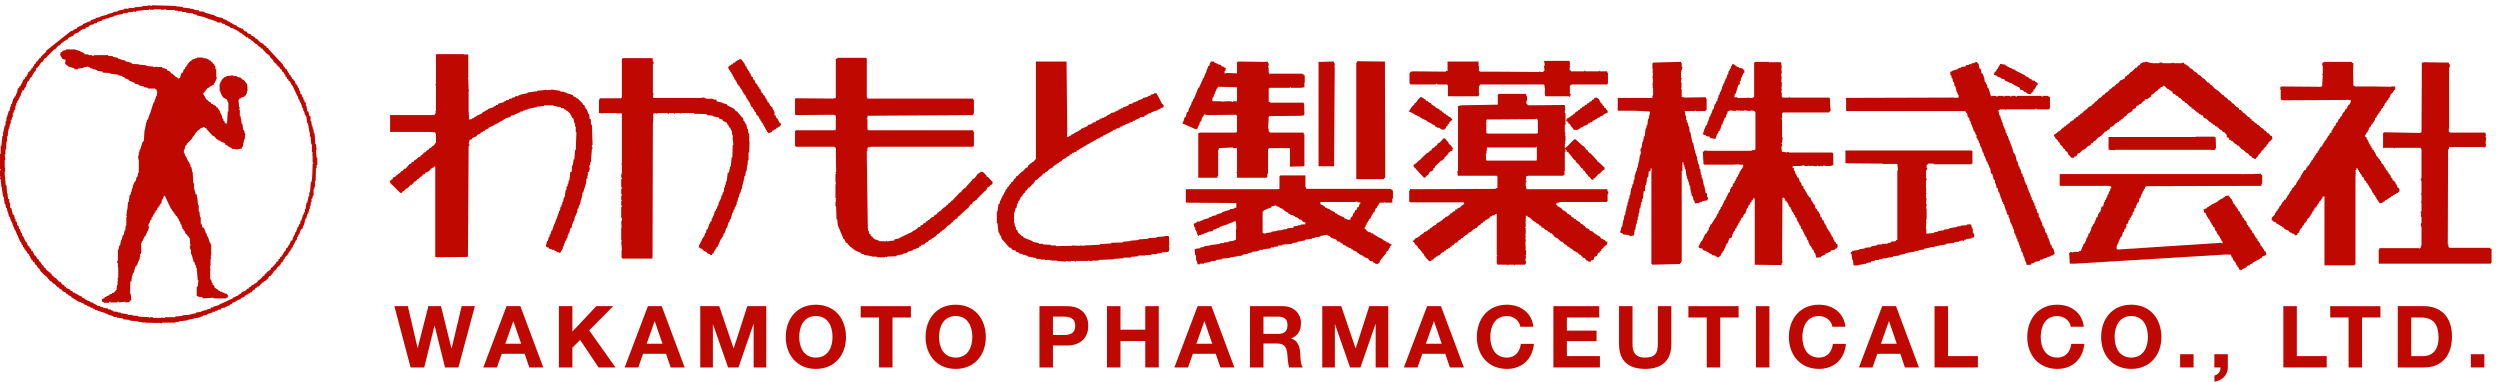 <svg enable-background="new 0 0 841.889 128.536" height="128.536" viewBox="0 0 841.889 128.536" width="841.889" xmlns="http://www.w3.org/2000/svg"><g fill="#bf0800"><path d="m428.149 69.502 1.588-.341v.227l1.135.342v.227l1.021.341v.228l.566.112v.342l1.361.681.113.34.566.114v.227l1.021.113v.228l.567.113v.228l1.021.34.454.567h.567l.566.681.907.341v.567l-1.589.112v.228h-1.021v.227l-1.36.114v.453l-2.155.228v.228l-1.589.227v.114l-1.929.227v.113l-1.814.228v.228l-1.929.228v.227l-1.021-.227v-7.262h.229l.227-.454.567-.112v-.113l1.929-.681zm28.473-1.588h.454v.229h1.021v.453h-.228l-.34 1.135h-.341l-.454 1.021h-.34l-.227.794h-.229l-.567 1.361-.565.453v.566l-1.021.113v-.113l-1.135-.452v-.229l-2.269-1.021-.113-.342h-.567l-.227-.452-1.702-.796v-.227l-.681-.113-.228-.341h-.563l-.229-.453-1.475-.795.112-.681h11.8v-.113h.113v.003zm-45.717-38.686 4.651.113 1.021.113v4.651h-1.36v.227h-.453v-.227h-1.476l-1.929.112v-.112h-2.95v-.229h-.227l.227-1.134h.229l.227-1.021.341-.228v-.566h.113l.453-1.136h.228l.113-.566zm-4.54 9.529 9.87-.113v.228h.34v5.56h-.227v.228h-12.365l-.454.228v14.975h6.467v-.567h.228v-8.849h.227v-.567l4.766-.227v.227h1.361v8.056h-.228v.228h.228v1.701h9.983v-.228h.227v-1.137h.228v-8.281h.227v-.341h6.921v.113h.228v6.127l4.65-.114.229-.112v-10.665h-.229v-.566h-11.458v-.228l-.341-.228v-.908h-.227l.227-3.289-.112-.113.228-.794 10.663-.113 1.021-.113.228-.566-.113-3.403h-.113v-.341h-11.345v-.228h-.454v-4.538h.229v-.227h6.92v-.228h.228v.228h3.743v-.113h.907v-1.589l.114-.113v-2.382h-.342v-.341h-.453v-.227h-10.892v.227h-.227v-.571h-.229v-1.813h-.227v-.341h.227v-1.021h-.227l-.113-.567-.908.113-9.188-.113v.228h-.229v3.744l-3.176-.114-1.021.114v-.795h.227l.229-1.021-.567-.113v-.228l-.907-.227-.228-.454-1.021-.228v-.112l-1.135-.454-.228-.341h-1.021v.341h-.227l-.229 1.021-.453.228-.227.906h-.114l-.34 1.248h-.113l-.681 1.815-.341.227v.567h-.228l-.112.454-.908 2.042h-.228l-1.475 3.744h-.229l-.227.906h-.228l-.341 1.361h-.227l-.113.681h-.228l-.34 1.361-.454.228-.341 1.476-.453.227-.341 1.361h-.228v.794h.228l3.63 1.588v.114h1.021l.567-1.361h.113l.228-1.021.454-.228.112-.794.907-1.476.682.113v.113h.114v.001zm61.944 24.846h-28.477v-.567h-.227v-3.971h-8.509v.227h-.228v4.313l-.681.112h-30.856v.228 3.631.567l.34.112 16.677.113v1.588h-.567l-.227.341-1.361.113v.227l-2.608.795v.228l-1.93.567v.227l-1.588.341v.228l-1.021.227v.229l-1.814.452v.113l-1.135.454v.113h-1.021v.228l-1.134.566.34 1.248h.228v.795h.228l.113.565h.34v.229h-.227l.454 1.134h.34v-.228h.794v-.227l1.021-.113v-.341l1.021-.112v-.228l1.813-.341.229-.454 1.021-.227v-.228l1.021-.228v-.228l.907-.227v-.114l1.929-.566v-.112l1.929-.683v-.227l.794.113.113 2.495-.113.113v3.518l-.566.113v.228l-1.93.227v.229l-1.588.112v.228h-1.248v.227l-1.588.229-1.814.227v.113l-1.93.228v.228l-1.36.227v.229l-1.702.227v.228h-.228l.228 1.929h.228l.113 1.929h.227l.229 1.136h.794v-.229h1.361v-.227l2.154-.341v-.228l1.93-.228v-.227l1.929-.228v-.228l2.608-.227v-.114l2.609-.453v-.115h1.361v-.228h.453v-.228l1.701-.227v-.228l1.361-.228v-.227l2.155-.229v-.227h.454v-.228h1.248v-.228l2.382-.228.228-.341h1.021v-.227l1.361-.113v-.341h1.36v-.222l1.361-.227v.113l2.042-.228v-.228l1.702-.228v-.228l2.608-.453v-.229l2.382-.34v-.227h.908v-.225l1.814-.227v-.228l2.383-.453v.227l.794.228.454.566 1.701.567.454.681.906.113.229.454.566.112.228.454 1.021.341.113.341h.566v.227l1.021.341v.228l.567.112v.229l1.361.566v.228l.566.227v.229l1.361.565v.229l.566.112v.228l1.135.341.795.907.906.113.228.453.566.113v.229l.907.112.682-.566v-.569h.228l.228-.567h.112l1.248-1.588.341-.228v-.566l.682-.454.34-.906h.228l.113-.567.567-.454v-.113h-.454v-.227l-.567-.114-.227-.34h-.567v-.228l-1.361-.682v-.226l-1.814-.794v-.228l-.567-.113v-.228l-.566-.113-.228-.454h-.681v-.227l-1.135-.341-.682-.794-.34-.113v-.566l.34-.228v-.567h.229l.227-.794h.228l.112-.566h.229l.113-.567.453-.227.567-1.361h.228l.112-.567.454-.227.34-1.135.454-.228.113-.566h.113l.794-1.248h1.36v-.229h.229v.229h2.608v-1.361h.228v-2.723h-.228v-.342h-.453v-.227h-.111v.008zm-2.836-42.884-8.396-.112-.227.565h-.114v39.141h9.303v-.228l.454-.228-.112-39.14z"/><path d="m530.591 46.925h-.454l-2.949 2.949-.113.454.453.228.114.566.566.113v.454h.228l1.701 2.154.454.229.112.453 1.021.908.794 1.134.454.228.227.566.454.228.566 1.021.454.228.112.567h.341l.907 1.134h.567v-.453h.34l1.361-1.476.341-.113 1.248-1.248.454-.112v-.682l-2.043-1.929-.34-.113v-.227l-2.27-2.496-.454-.113v-.227l-.454-.229-.112-.566h-.341l-.907-1.248-.341-.113zm-44.018-.34h-.454l-1.247 1.361-.795.454-.112.566-.567.113-.227.454-1.021.567-.113.565h-.34l-.794.795-.454.113-.227.34-.229.114-1.929 1.928-.34.114-.567.681-1.135.794v.567h.229l.112.567h.453v.227l2.609 2.836.454.113.681-.794.341-.113.566-1.021 1.135-.567.113-.68.454-.229.112-.45 1.93-1.813.341-.229h.34v-.227l.454-.228.113-.454 1.248-1.248.112-.452.567-.114v-.34l.681-.113.113-.681h.227l-1.021-1.361-.454-.229-.113-.453zm51.846-13.272-1.021-.567v.227h-.454l-.227.454-.567.228-.227.454-.567.112-.227.454-.567.113-.227.453-.567.114-.229.452-.566.113-.453.567-.454.112v.342l-.567.112-.227.454-.567.113-.454.681-.452.113-.229.454-.565.112-.229.454-.567.113v.228l-.566.112-.228.795.682.453.112.567h.454v.341h.228l.114.565h.227l.794 1.136h1.021l.566-.113v-.227l.567-.114v-.228l1.021-.34v-.228l1.476-.567.112-.34.567-.113.227-.341h.567l.228-.453.907-.341v-.227l.567-.113v-.229l1.021-.34v-.228l1.021-.34v-.229l1.588-.794-.227-.794h-.229l-.227-.567-.567-.227-.113-.567-.454-.227-.112-.567h-.341v-.341h-.228zm-59.221-.341-.681-.341-.794.682-.908 1.247-.453.228-.112.453-.796.681-1.021 1.59 1.702.794v.112l2.155 1.021v.227l.566.113.227.341h.567v.228l.794.227v.228l1.815.907v.113l1.021.454v.34l.567.114v.227l1.021.113v.227l.566.114v.227h1.021v-.227l.454-.228.113-.567.453-.228.114-.566.452-.228.114-.566.453-.228.341-.454h.228l-.794-.906-.794-.341v-.228l-.567-.113-.227-.454-.567-.112v-.228l-.567-.228-.228-.454-.566-.113-.228-.453-.567-.113v-.228l-.566-.112-.228-.454-.566-.113v-.227l-.567-.229-.227-.453-.907-.454-.229-.34-.565-.114-.229-.452-.566-.113v-.341zm38.347 17.131v3.517l-.114.454h-16.79v-.114h-.228v-1.928h-.112v-.228h.227l.228-2.155h16.563v-.228h.229zm-.114-5.105h-16.449l-.454-.227v-3.178h-.227v-.112h.227v-1.136h.228v-.112l15.089-.113h1.36v-.228h.228v.228l.454.228v4.537h-.228zm-14.861-20.874h-4.311v-.228h-.229v-1.021l.113-.566h-.228v-1.589h-10.438v3.177h-.566v.228l-11.23-.112-.794.227v.34h-.229v3.519h.229v.34h8.621v-.228h.454v.228h3.402v.228h.229v3.743h10.323l.341-1.021h-.229v-2.384h.229l.113-.566h21.555v.228h.227v.794l.114.113v1.248l-.114.113.229 1.475h8.055v.228h.227l.342-1.021h-.342v-2.836l.567-.113v-.228h12.025v-.228h.227v-3.747h-.227v-.453h-2.609v-.228h-.227v.228h-4.538v-.228h-.341v.228h-4.537v-.228l-.454-.228.113-1.021v-1.814h-.228v-.228h-8.396l-.113.567h.227v1.135h-.227l.227 1.588h-.227l-.228.454h-1.021v-.228h-.227v.228zm22.576 43.903h15.996v-.228h.227v-2.495h.228v-.795h-.228l-.112-.794h-27.114v-.227h-.228v-.795h-.112v-1.361h.227v-.453h-.227l.227-1.589h.454v-.113h12.025v-.227h.34v-1.248l.114-.113v-6.354h.227v-.681h-.227v-.228h.227v-.566h-.227v-1.36h.227l-.227-.794h.227v-1.93h-.227l.227-1.021h-.227v-2.609h.227v-3.971h-.227v-1.021h.227l-.227-.794h.227l-.341-.906-11.911.112h-.228l-.682-.566v-.907l.229-.114v-1.475h-.229l-.113-.794h-9.303v.227h-.227v3.403l-12.366.228-1.021.228v21.894h-.228l.114 1.589h11.798 1.361v.228h.228v3.971h-.567v.228l-28.361.112h-.113l-.34-.112-.113.566h-.228v3.743h.228v.229h18.151v.227h.227l-.454.681-.453.113-.566.682-.907.341v.34h-.682l-.113.567-.794.227-.228.454-.454.113-.566.681-.454.113v.228l-.68.113-.229.454-.454.112-.565.682-.454.112v.228l-.567.113v.228l-.566.113-.454.681-.907.34-.454.567-.455.111-.227.452-.567.113-.228.454-1.021.341-.454.566-.454.113v.228l-.565.227-.229.454-.566.113v.227l-.567.114-1.134 1.134.454.229.453.794.794.681.114.454.906.794.113.453h.341l.113.567.453.228.341.907h.34v.454h.114l1.134 1.134.682-.113v-.34l.566-.114.567-.681.454-.113v-.227l.566-.113v-.228l.566-.113.795-.907.565-.113.229-.453.567-.113.227-.454.566-.113v-.227l.567-.113v-.341h.453l.228-.454.453-.112.682-.795h.454l.794-.906.454-.114.227-.453.567-.113.453-.681.454-.114v-.227l.566-.113.567-.681.794-.341.795-.794.453-.113v-.228l.566-.112.794-.908.454-.113.228-.454.566-.227.228-.454.566-.113.229-.454.566-.112v-.228l.566-.112.454-.682.566-.112v-.229h.795l.227-.453.566-.118v13.842h.229v.227h-.229v2.724h.229v.341h3.403v.227h.227v-.227h1.929v.227h.228v-.227h3.518v-.228h.228l.112-1.021h-.227l.227-1.815h-.227v-.227h.227v-1.588h-.227l.113-.567-.113-2.271.113-.112v-.795h-.228v-.228h.228l-.113-1.475.113-.114v-1.931h-.228v-.229h.228v-1.588h-.228v-.113h.228v-1.589h.112l-.112-.567h.566v.229l.907.453 1.021 1.021.452.113v.227l.567.114v.34l.794.228.229.454.681.227.113.567h.566l.794.795.454.112.567.567.453.113v.227l.566.113 1.248 1.361.794.341 1.136 1.134h.453l.794.908.453.112.456.568.454.113.567.566.453.113.794.794.566.113v.228l.567.113.567.681.453.113.907 1.021h.567l.34.794.567.112.228.341h.794l.228-.453.681-.113.341-1.021.794-.341.454-1.021.566-.113v-.341l.454-.228.112-.566.683-.45.113-.455h.229l.794-.681.227-.908-.681-.113-.228-.453-.566-.113v-.228l-.567-.112-.794-.907-.794-.341v-.228h-.454v-.228l-.566-.228-.228-.454-1.021-.34-.453-.566-.908-.341-.453-.682-.681-.34v-.228l-.567-.112-.454-.683-.453-.112v-.228l-.566-.113-.229-.453-.566-.113-.228-.454-.566-.113-.453-.681-.454-.113v-.227l-.567-.114-.454-.681-.453-.113v-.227l-.566-.113-.794-.908-.454-.113v-.227l-.567-.113v-.228l-.453-.228-.113-.566h.453v-.226h.682v-.224h-.001z"/><path d="m675.009 21.741-1.476-.227-.112.566h-.229l-.113.567h-.227l-.113.565h-.228l-.34.795-.454.228-.113.566h-.227l.227.453 1.021.342v.227l1.134.341v.228l1.248.341.227.453 1.361.566v.113l.908.114v.227l.566.113v.227l2.155 1.021v.566l1.135.341.228.454h.566l.453.566 1.135.228.682-.794.341-.113v-.567l.453-.227.681-1.361.454-.228-.454-.682-.453-.113-.228-.453-1.021-.113v-.34l-.794-.229v-.227l-1.36-.682-.114-.227-3.176-1.589-.114-.34h-.566v-.113l-.566-.114-.229-.34h-.565v-.227l-.795-.229v-.227l-.566-.113v-.341h-.341v.008zm-23.824 33.58h12.819v-.228h.228v-4.196h-.228v-.229h-42.542v4.313l11.23.112h1.248l.113.113h4.878l.227 2.155h-.227v23.483h-.454v.341l-1.701.227v.229l-1.135.227v.227h-1.929v.229h-.341-1.135v.227l-2.155.454v.228l-2.155.228v.228l-1.814.227v.229l-2.383.34v.227l-.454.229v.566h.229l.227 1.929h.227l.229 1.929h1.588v-.113l2.723-.454v-.227l1.59-.228v-.341l1.36-.227v-.228h1.361v-.228l1.135-.113v-.227h1.361v-.113l2.155-.341v-.228l2.154-.228v-.228l1.93-.34v-.228l3.402-.567v-.227h1.136v-.229l1.813-.228v-.228l2.156-.454v-.112h1.361v-.228l1.021-.112v-.229l.567.23v-.229l2.383-.34v-.227l2.723-.342v-.227l1.588-.114v-.227l1.361-.228v.228h.229l.227-.453h.567v-.229l1.929-.227v-.229l.794-.112v-1.248h-.227v-.34h-.229v-1.361h-.227v-.454h-.228v-.794h-.228v-.227l-1.361.112v.228l-2.042.112v.229h-1.135v.227l-2.724.454v.228l-1.814.227v.229l-1.928.227v.227l-1.362.229v.227l-2.608.228v-1.588h-.113v-1.248l.113-.907-.113-1.021h.228v-3.742h-.228v-.342h.228l-.228-.34h.228v-.908h-.228l.228-1.813h-.228v-1.589h.228v-.228h-.228l.113-1.475-.113-.113v-2.608h.228v-.682h-.228v-2.725h.228l.228-.794h-.228v-1.021h.228l.227-.454h1.929zm-29.155-17.924h39.819l.228.566.341.113.227 1.361.454.227.228 1.135h.228l.227 1.021h.113l.908 2.496h.227l.34 1.135h.229v1.021h.227l.229.795h.227l.228 1.021h.228l.113 1.021h.227l.682 2.155h.227l.114 1.021h.227l.682 1.929h.227l.229 1.021h.227l.228 1.021h.228l.34 1.929.454.228.454 1.814.34.228.113 1.135h.228l.34 1.589h.342l.227 1.361h.228l.681 2.155h.113l.228 1.021.34.229v.565h.229l.681 2.156h.113l.34 1.361.454.227v.794h.227l.454 1.815h.113l.454 1.135h.112l.228 1.021h.228l.113 1.361.34.229v.565h.229l.227 1.021h.228l.113 1.021h.228l.681 2.156h.113l.341 1.361h.228l.453 1.588h.113l.454 1.588h.113l.34 1.135 1.475-.113v-.34l1.135-.341v-.227l1.702-.341.228-.454h.794v-.228l1.588-.454v-.226l1.021-.113v-.227l1.021-.229v-.227l.453-.228-.453-1.814-.454-.228-.227-1.021h-.229l-.794-2.383h-.227v-.794l-.342-.228v-.566l-.453-.228-.228-1.361h-.227l-.229-.794h-.227l-.228-1.361h-.228l-.453-1.361-.341-.227-.113-1.361h-.34l-.341-1.361-.341-.227v-.794h-.228l-.227-1.136h-.229l-.227-.794-.34-.228v-.794h-.229l-.453-1.588h-.228l-.228-1.021h-.112l-.454-1.588-.341-.227v-.567h-.228l-.453-1.815-.341-.227v-.792l-.454-.228-.227-1.36h-.228l-.239-1.021h-.228l-.341-1.588h-.228l-.566-2.382h-.228l-.112-.567h-.229l-.565-2.155h-.114l-.228-.794h-.227l.227-.341-.34-.228v-.566h-.228l-.454-1.589h-.228l-.227-1.021h-.228l-.113-1.021h-.113l-.681-1.588h-.113v-.908h-.227l-.229-1.021h-.113l-.34-1.361h-.228l-.34-1.815h.453v-.226h1.93v.227h.227v-.227h9.87v-.229h.34v.229h4.313v-.229h.227v-3.97l-.566-.114v-.227h-1.815v.227h-.453v-.227h-8.282v.227h-.454v-.227h-1.36v.227h-.453v-.227h-1.929v.227h-.342v-.227h-1.928v.227h-.454v-.227h-1.589v.113h-.227l-.794-2.609-.341-.227-.228-1.136h-.227l-.229-.794h-.227l-.228-1.36-.454-1.361-.454-.227-.227-1.361-.454-.229-.34-1.7h-.228l-.228-.454-.567-.113v.227l-1.36.342v.227h-.794v.228l-1.021.113-.227.453-1.361.113v.228l-1.021.228v.227l-2.155.682v.113l-.567.228.114 1.248h.34v.794h.228l.341 1.36h.227l.229 1.361h.227l.567 2.155h.112l.228.794h.228v.908l-1.36.112v-.113l-36.645.112v.228h.113v4.198z"/><path d="m723.449 20.947-1.021-.227v.227h-.908v.227l-.566.114-.453.681-.454.113-.453.682-.454.112-1.248 1.248-.341.113-.794.907-.453.112v.341l-.681.228-.114.681-.566.114v.113l-.908.34-.794 1.021-.454.113-.794.907-.453.113-.795.795-.452.112v.453h-.342l-.227.454-.567.113-.454.681-.453.113-.794.908-.456.116-1.021 1.135-.341.112-.794.907-.453.113v.454h-.341v.112l-.567.113-.794.908-.453.113v.34h-.341l-.794.908-.454.112-.227.454-.567.113v.454l-.681.112-.228.453-.567.114v.453l-.566.113v.228l-.567.113-.454.681-.565.113v.341h-.341l-.228.453-.566.113v.341h-.342l-1.248 1.252-.453.112-.228.342-1.135.794v.566h.34l.113.566.908.795.112.453.454.228.113.566.907.795.112.453.682.454.112.454.682.452.341.908h.113l.906 1.021h.795l.228-.453h.566l.567-1.021.566-.112 1.021-1.021.794-.34 1.021-1.021.906-.34.113-.566.567-.113.454-.681.452-.113 1.021-1.135.454-.113v-.228l.454-.113 1.247-1.361.795-.34v-.225l.794-.34.227-.682.907-.341 1.021-1.021.454-.113v-.229l.567-.112v-.34h.453l.228-.454.453-.113.795-.908.453-.113.682-.906.453-.113v-.113l1.021-.566.113-.567 1.021-.454.229-.681.906-.34v-.229l.567-.112.794-.907.454-.113.113-.567.906-.112 1.136-.795.227-.682.454-.112 1.021-1.021.454-.114.454-.681.454-.113.228-.453.566-.113.228-.34h.453l1.021 1.021.454.114v.112l1.248.794.112.567.794.228.229.453.566.113.566.682.454.112.794.908.454.113.227.453.454.113 1.248 1.247.454.114.113.566h.681v.453h.34l.794.794.454.114.228.453.566.113v.228l.682.113.341.794.907.341 1.021 1.021.453.112v.342h.454l.227.452.567.114.229.453.565.113 1.021 1.021.453.113.567.681.453.113.795.908-.001.567v.227l.681.113.113.681.567.113v.228l.566.113.794.907.454.112.453.567h.567v.341h.112l.796.907.452.113 1.021 1.021.454.113.794.906.453.113.228.454 1.135.567.566-.794.341-.113.113-.567.454-.341.794-1.135.453-.228.113-.453.907-.795.113-.452.454-.229.112-.567h.113l1.021-1.021.227-.113-.227-1.021h-.342l-.794-.907-.454-.113-.453-.681-.453-.114-.454-.681-.454-.113-1.021-1.021-.453-.113-.228-.454-.454-.113-.794-.794-.454-.113v-.453l-.566-.229-.228-.453-.454-.112-1.248-1.248-.34-.113-.794-.908-.566-.112-.113-.567h-.341v-.227l-.453-.113-1.021-1.135-.341-.113-.794-.908-.453-.113-.795-.906-.453-.113-.454-.681-.453-.114-1.476-1.476-.454-.112v-.228l-.453-.112-1.247-1.361-.342-.114-.566-.681-.453-.113-1.135-1.248-.341-.113-1.021-1.021-.454-.114-1.021-1.021-.454-.113-.794-.908-.454-.112-1.021-1.021-.454-.113v-.228l-.566-.113-.228-.454-.566-.112v.228h-2.836v-.228h-.229v.228l-.454-.228v.228h-3.176v-.228h-1.021v.228h-2.154v-.228h-.112v.228l-1.361-.228v-.113zm15.998 25.184h-29.383v4.312l2.042.113.113-.113h31.992.228l.113.113 1.475-.113v-.454h.228l-.113-3.743h-.34v-.227h-6.354v.112zm51.278-25.298h-8.168v.228h-.454l-.113 1.021h.228v2.949h-.228v.227h.228l-.228 3.744h-.227v.228l-13.16-.113-.681.113v1.135h.227v.227h-.113v2.95h.342v.228l21.44-.113h.453v-.113l1.361.228v.794h-.228l-.112.566-.454.229-.682 1.36-.34.113-.454 1.021h-.34l-.454 1.248-.454.228-.112.566-.454.228-.34 1.021-.454.228-.34 1.021-.454.227-.113.567h-.229l-.112.566-.34.228v.682l-.567.113-.229.794-.452.227-.113.567h-.229l-.112.567h-.228l-.228.566h-.228l-.112.567h-.228l-.113.565h-.228l-.113.567-.681.454-.565 1.248h-.227l-.113.566-.454.228-.112.567h-.229l-.453 1.021h-.228l-.113.567-.453.228-.114.566h-.227l-.113.566h-.227l-.114.567h-.453l-.112.567h-.229l-.34.906-.567.113v.341h-.228l-.113.567h-.227l-.113.567h-.229l-.34 1.021h-.227l-.114.567-.453.227-.113.567h-.228l-.34 1.021-.454.228-.227.566-.454.228-.454 1.021-.34.228-.454 1.021-.341.228-.341.906h-.227l-.113.567h-.566l-.113.567-.454.227-.113.567h-.228l-.113.566-.453.228-.341.908h-.227l-.229.681h-.227l-.228.567-.341.227v.454l-1.021 1.021-.114.908.566.228v.227l1.021.341v.34l.794.229v.227l.567.113v.227l.566.114v.228l.567.227.227.454 1.361.567.454.566.566.113.228.34h.567l.453.567.681-.113.114-.567.452-.227.567-1.361.454-.227.34-.908h.229l.34-.794.454-.228.681-1.36.34-.114.454-.794h.113l.681-1.361h.229l.112-.566h.228l.112-.682.567-.112v-.454h.228l.113-.566h.228l.566-1.135.453-.228.114-.566h.227l.228-.682.566-.112v22.122 1.134h10.21v-.34h.229v-29.499l.113-1.815h-.113v-.344l.34-.228v-.566l.454.228.113.566h.227l.114.566h.227l.113.567h.227l.454 1.021.454.227.34 1.021.454.227.113.567.454.227.113.567h.227l.454 1.021.341.228.566 1.36h.228l.113.567.454.227.112.567h.228l.113.454 1.135 1.701 1.021-.228v-.228l.566-.113.228-.453.567-.114v-.227l.565-.113v-.227l.908-.454v-.227l.567-.114v-.228l.565-.112v-.228l.567-.114v-.227l.567-.113.228-.341.34-.227-.112-.907-.682-.454v-.567h-.228l-.113-.566h-.227l-.113-.682h-.227l-.229-.34-.454-.228v-.566l-.453-.228-.341-1.021-.453-.228-.113-.566h-.228l-.113-.566-.453-.229-.341-.907h-.228l-.453-1.021-.454-.228-.341-.906h-.227l-.113-.567h-.228l-.681-1.021-.341-.228v-.564h-.228l-.112-.566h-.229l-.112-.567-.454-.227-.113-.567h-.228l-.112-.566h-.229l-.112-.682h-.228l-.454-1.021-.227-.567-.341-.227v-.567l-.453-.228-.114-.566h.229l.453-.908h.228l.113-.681.34-.228v-.566l.454-.228.341-.908h.227l.682-1.021.341-.567v-.566l.453-.228.341-.908h.227l.228-.565h.228l.113-.567h.227l.454-1.021.454-.228.113-.566h.227l.341-1.021.453-.228.114-.567.453-.227.113-.567h.228l.567-1.361.565-.454.567-.906.341-.228v-1.021h-1.361v.112l-5.56-.112h-6.693v-.113l-.452-.227-.114-4.651.114-2.836-.567-.229v-.227h-1.239v.003zm32.219.227-6.58-.113-.681.113v.341h-.228l.113.453-.113 22.688h-.341v.229l-12.139-.229h-.228v.229h-.227v4.991l.34.227v-.227h3.29v.227h.228v-.227h8.85v.453h.227v9.87h-.227v.794h.227v4.312h-.227v.341h.227v2.382h-.227v.341h.227v2.949h-.227v.794h.113l-.113 1.021h.227v2.154h-.227v.567h.113l-.113.567h.227v6.466h-.227v.567l-.567.453v-.227h-13.387v.453h-.228v4.766h37.777v-.228h.228v-4.766h-.451v-.34h-13.841v-.228h-.229v-.907h-.227l.112-31.198v-.794h.229l.113-.794h11.685v.113l.567-.113.227-1.135h-.227l.227-2.155h-.227l.112-.681-.112-.907h-12.025v-.229h-.34v-1.135h.113v-20.642h.227v-1.021h-.227l-.113-.566h-1.701v.001z"/><path d="m249.583 19.925h-.682v.228l-.566.113v.227l-.567.114-.227.453-.567.112-.227.454-.567.113v.228l-.567.113v.228l-.453.227.453 1.135h.228l.114.567h.227l.113.566h.227l.341 1.021h.228l.341 1.021h.228l.112.567h.229l.34 1.021h.227l.225.567h.227l.567 1.135h.227l.341 1.021h.228l.113.567.454.227.566 1.362h.228l.112.565h.229l.113.567h.227l.567 1.475.453.229.113.566h.228l.454 1.021h.227l.341 1.021h.228l.227.453h.229l.34 1.021h.228l.113.566h.227l.113.567h.229l.681 1.361h.113l.112.565h.228l.113.567h.228l.113.567h.227l.229.453 1.134-.453.228-.454.567-.113v-.228l.565-.112.229-.454.566-.113v-.227l.566-.114v-.227l.341-.228v-.566l-.454-.228-.681-1.361-.567-.453v-.567l-.452-.227-.113-.567h.227l-.341-1.021h-.227l-.341-1.134h-.341v-.341h-.227l-.567-1.135-.454-.228v-.566h-.227l-.113-.567h-.228l-.453-1.021-.454-.229-.113-.566-.454-.228-.34-1.134h-.228l-.228-.682h-.227l-.454-1.021-.454-.228-.34-1.021-.567-.453v-.567l-.454-.228-.566-1.361h-.228l-.112-.566h-.228l-.114-.566h-.227l-.34-1.021h-.229l-.34-.907zm-13.273 13.047h-16.223v-.228h-.228l.228-1.361h-.228v-9.87h.228v-.794h-.228l-.113-1.135h-10.096v.228h-.227v13.047h-.228v.227h-7.261v.454h-.228v4.538l1.36.113v-.113h4.538v.113h1.815v16.902h-.228v.228h.228v2.724h-.113l.113.566h-.228v1.248h.228v.454h-.228v2.723h.228v.454h-.228v1.929h.228v.453h-.228v1.475h.228v.229h-.228v1.588h.228v.454h-.228v3.743h.228v1.135h-.228l.113 2.155-.11.113v4.196h.228v.34h-.228l.228 2.95h-.113v2.609h.228v.227h10.097l.113-.681.113-44.585.113-1.929.113-.682h-.228l.228-1.021h.454v-.113l.794.227v-.227h3.517v.227h.454v-.227h1.701v.227h.341v-.227h1.814v.227h.228v-.227h4.312v.227l4.312.113v.341l2.155.228v.227l1.929.341v.341l1.134.341.229.454 1.36.681.113.566h.228l.454 1.021h.227l.454 1.021h.113l.228 1.701h.227l-.227 1.021h.113l.227 2.155h-.227l-.113 4.084h-.228l-.341 3.177h-.228l-.34 1.929-.454.228-.34 2.836h-.229l-.112 1.135h-.228v.794h-.228l-.228 1.702h-.227l-.229 1.021h-.227l-.228 1.361h-.228l-.228.794h-.227l-.228 1.361h-.228l-.227 1.021h-.229l-.227.794h-.228l-.454 1.589h-.112l-.228.795h-.228l-.113 1.021-.454.228v.566h-.227l-.567 1.815-.453.227-.114 1.021h-.227l-.454 1.36-.34.228-1.135 2.383h-.113l-.227 1.021.565.113v.228l.567.112.566.682.908.341.228.453 1.021.341.114.34.565-.113v-.342l.454-.228.341-.907h.228l.113-.567h.227l.114-.566.34-.113 1.248-2.836h.227l.114-.567h.228l.34-1.135h.228l.567-1.813h.227l.567-1.93h.227l.228-1.021h.228l.567-2.155h.227l.228-1.021.341-.113v-.794h.227l.228-.794h.228v-1.021h.228l.227-1.36h.229l.227-1.361h.228l.453-1.588h.113l.454-2.383h.113l.341-1.93h.227l.228-1.588h.228l.228-2.155h.113l.112-1.589h.229v-2.607h.227l.113-3.631-.113-.113v-2.609h-.227l-.229-1.588h-.227l-.34-1.702h-.229l-.453-1.021h-.228l-.113-.908-.454-.34-1.588-1.93-.454-.112-.566-.795-2.27-1.135-.113-.341-1.588-.453v-.113l-1.929-.453v-.567h-1.021v-.227l-1.361-.114-.113.114-1.475-.229v-.227h-1.021v.108z"/><path d="m25.412 16.635h-3.178v.228l-1.134.226-.227.454h-.453v.567h-.228l.113.453.681 1.248 1.136.341-.229 1.36h.229v.228l.794.454.112.227 2.042.567v.341h1.136v-.228l1.929-.228v-.227l1.021-.114.114-.113 1.021.229v.227l2.496.794v.228l1.813.228v.34l2.383.113v.229l2.836.34v.228l1.361.228v.227l.795.229v.227l1.361.567.227.34 1.701.681v.229l1.589.453v.228l1.588.34v.229l1.361.227v.228h2.383v.228l.567.113v.681h.227l-.227 1.588h-.229l-.227 1.021h-.113l-.228 1.021h-.225l-1.248 3.972h-.112l-.454 1.589h-.113l-.113.34h-.227v.794h-.229l-.452 2.609h-.113l-.229 3.744h-.227v.34h-.228l-.795 2.608h-.227v.794h-.223v1.136h-.229l.113 1.36.113.228v4.198h-.228l-.227 1.36h-.222l-.454 1.588h-.227l-.567 1.361h-.112v.794h-.114l-.682 2.383h-.227l-.34 2.383h-.227l-.227 2.608h-.113l-.228 2.156h.228v.227h-.228v2.949h-.228l-.112 1.589h-.228l-.341 1.588h-.227l-.454 1.588h-.112l-.454 1.93h-.226l-.229 1.36h-.227v3.744h-.224v.794h.228v1.476h.112v3.518h-.227l.113 1.134h-.113v1.361h-.227l-.114 1.589h-.113l-.794.907-.567.113-.112.341h-.567l-.227.34-1.702.794v.229l-.794.34v.908l.566.112v.228h1.815v-.34h.453v.227h2.383v-.227h.454v.227l2.155-.227v.227l1.36-.113.228-.454.454-.227-.228-2.155h-.226l.112-4.085h.342l.227-1.928h.113l.228-1.021h.228l.566-2.154h.34l.114-.567h.228l.227-1.021h.113l.454-1.134h.112l-.227-.454h.227v-1.021h.229l.227-1.021h-.112v-2.723h.227v-.567h.229l.681-1.588h.227l.794-1.814h.113l.454-1.588h-.341l.228-1.021h.113l.454-1.135h.227l.228-1.021h.228l.34-.906h.228l.114-.567h.227l.113-.567.566-.453v-.567h.341l.113-.567h.228l.227-.681.454-.228.113-1.021h.112l.682-1.589h.228l2.155 4.538h.227l.113.566h.229l.227.567h.228l.113.567h.228l.227.565.454.229.113.566h.227l.341 1.021h.228l.228 1.021.34.228v.566h.113l.229.794h.227l.113.567h.228l.453 1.021.567.453.112.454h.342l.112.567h.228l.228 2.723h-.246l.228 1.135h.228v1.589h.227v.452h.113l.566 2.156h.229l.34 1.134h.227v.796h.229l.34 4.196h.228l-.228 2.155h-.34v3.177h.34v.228l1.589.112v.454l3.743-.227v.227h4.198v-.227h.565v-.454h.229v-.113l-.567-.794h-.681v-.228l-.794-.228v-.227h-.794v-.229l-.567-.112v-.228l-1.248-.794-.113-.567-.566-.453v-.567h-.231l-.227-1.021-.34-.229v-2.949h.112l-.228-1.36h.228v-2.39h.228l-.228-.453h.228l-.228-.795h.228v-3.742h-.228v-.567h-.228l-.681-2.155h-.226l-.227-1.021h-.229l-.112-.567-.567-1.361h-.453l-.341-1.36h-.228v-2.155h-.227l-.228-1.929h-.228v-2.155h-.228l-.228-2.383h-.113l-.112-1.247h-.339l-.453-1.815h-.114v-1.929h-.227l-.228-3.857h-.228v-.569l-.228-1.021h-.227l-.113-1.021h-.222l-.228-.794h-.227l-.795-1.815h-.228l-.227-1.021h-.229v-1.136h.229l.227-1.36.454-.228.113-.454 1.701-1.7.341-.795h.227l.229-.567h.227l.113-.453.794-.908.681-.453.341-.454h.567l.228-.34.566.113v.227l.567.113v.229l2.042 2.269.453.113 1.021 1.135.454.113v.227l.681.114.228.34 1.36.454.228.681.681.113v.227l1.361.682v.228l1.589.113v.113l1.815-.344v-.452l.34-.229.454-2.382h.227v-1.361h.228l-.566-1.814h-.228l-.228-1.93h-.227l-.454-2.722h-.228v-2.155h-.228l.228-.794h-.228l-.228-2.496h.228v-.455l.681-.112v-.228l1.135-.341v-.227l.454-.228.113-.566h.227v-.908h.228l-.113-2.155-1.134-1.475-.567-.228-.454-.566-1.36-.342v-.227h-1.135v-.227l-2.383.227v.227l-.794.229-.454.566-.341.228-.112.567-.341.227v.567h-.228v2.382h.228v.566h.113l.454 1.136h.113l.227.454 1.361.794.341 1.021h.113v2.95h-.226l-.227 4.084-.681-.113-.228-.681-.341-.229v-.565h-.228l-.453-1.589h-.112l-.682-1.588h-.227l-.113-.567h-.338l-.454-.681-.906-.342v-.227l-.567-.113-.228-.454-.566-.227-.454-.567-.34-.112-1.135-2.042 1.588-1.93.566-.112v-.229l1.476-.794.113-.567h.228l.113-.565h.112l.454-1.361h-.227v-2.608h-.229l-.112-1.136h-.228l-.113-.566-.454-.228-.227-.566h-.34l-.228-.454-.566-.113v-.227l-1.021-.342v-.112h-1.021v-.228h-1.93v.228h-.566v.112l-1.248.454v.228l-.34.112-1.021 1.021-.112.454h-.227l-.113.565h-.341l-.112.682-.454.228-.228 1.021h-.454l-.566 1.814-.567.228v-.228l-.907-.454-1.021-1.021-.454-.113-.454-.681-.907-.341v-.34l-1.702-.567v-.229h-1.813v-.112l-1.021.228v-.228l-2.382-.228-.114-.227-2.494-.229v-.112l-2.384-.113v-.341l-2.154-.566v-.225l-1.589-.34v-.113l-.907-.229v-.227l-1.701-.341v-.228l-1.589-.112v-.229h-4.878v.229h-.567v-.229h-1.135v-.227l-1.476-.113v-.341l-1.366-.573v-.114l-1.588-.453zm24.732-13.501h.453v.229h.229v-.229l.34.229v-.113l.566.113v-.229h2.609v.229l1.588-.229v.229h2.95v.227h1.021v.228h1.361v.228h1.361v.228l2.383.227v.229l1.248.227v.228l2.949.681v.114l3.743 1.248v.227l1.021.227v-.231l.795.227v.229l1.021.227v.226l1.814.794v.228l1.021.113v.228l1.36.566v.228l.567.113v.228l1.021.454v.227l.567.228v.228h.34l.454.567h.567l.227.453.567.112.227.454.454.113 1.021 1.021.453.113.795.907.453.112.228.454.566.113v.341h.113l1.361 1.476.454.112v.228l.454.228.112.454 1.021 1.021.113.453 1.021.907.113.454h.454l.112.567h.342l.227.565.454.229.113.566.681.453.113.567.34.113v.566l.454.229.112.565.454.229.113.566h.341l.682 1.361.227.113 1.702 3.63h.113l.227 1.021h.228l.341 1.135h.227l.567 1.929h.227v.794h.229l.453 1.589h.228l.227.794.228 1.815h.228l.567 3.177h.113v1.361h.227l.228 2.607h.228v2.609h.227l-.112 1.135h.112v2.383h.228v.34h-.228l-.112 4.084h-.228v.229h.228l-.228 1.814h-.228l-.34 3.518h-.229v1.361h-.227l-.454 2.154h-.228l-.34 2.155h-.228v1.021l-.34.227v.567h-.229l-.681 2.154h-.228l-.112 1.021h-.228l-.454 1.134h-.227l-.229 1.021h-.112l-.113.566h-.227l-.229 1.021h-.227l-.228.794h-.114l-.227 1.021-.567.113v.567h-.227l-.113.681h-.228l-.453 1.021-.454.229-.341 1.021-.453.228-.113.566h-.228l-.113.566h-.227l-.229.567h-.34l-.113.566-.454.228-.112.567-.682.453-.112.454h-.102l-1.135 1.247-.454.229-.113.566-1.248.794-.227.567h-.454l-.113.681-.454.113-1.021 1.134-.342.114-1.021 1.134-.454.114-.454.453-.566.112-.228.454-.566.233-.228.454-.567.112-.227.454-1.361.567-.454.566-.906.453-.229.342h-.566v.227l-1.021.341v.228l-4.651 2.154v.113l-1.929.567v.228h-.794v.34l-1.361.342v.227h-.794v.113l-1.021.227v.229l-1.815.227v.227l-2.154.454v.113l-2.383.113v.228l-2.495.228v.227h-3.404v.229l-1.248-.113-.113.113h-2.723v-.229h-1.021v.229h-.227v-.229l-3.744-.227v-.228l-1.929-.112v-.229h-1.588v-.227l-2.384-.342v-.227h-.906v-.227l-1.588-.113v-.229l-.794-.227v-.228h-.795l-.227-.341-1.588-.227v-.229l-1.021-.112v-.228l-1.021-.112v-.229l-1.135-.453v-.228l-1.136-.341v-.228l-1.021-.227v-.228l-.795-.227v-.229l-1.021-.454v-.227l-1.36-.567-.228-.34-.566-.113-.229-.341h-.565l-.229-.454-.567-.112-.227-.453-1.361-.567v-.341h-.341l-.453-.681-.454-.113-.681-.907-.454-.114-1.021-1.134-.454-.112v-.114l-.907-.794-.113-.453h-.341v-.454h-.34l-.795-.681-.34-.228-.228-.567-.566-.228-.113-.566-.454-.228-.567-1.021-.453-.228-.113-.567-.453-.227-.567-1.021-.454-.228-.566-1.361h-.34l-.229-.794-.453-.227-.113-.557-.454-.227-.567-1.362h-.227l-.795-1.813-.341-.229-.112-.907h-.227l-.453-1.248-.341-.226v-.794h-.227v-.229l-.341-.112-.113-1.136-.453-.227v-.794h-.228l-.228-1.248-.453-.226-.453-2.042-.454-.229v-1.588h-.227l-.113-1.361h-.34l-.228-1.929h-.113l-.228-2.723h-.225l-.341-3.744v-.453l-.113-.341h.228v-1.361h-.115v-2.609h.227l-.227-1.813h.227v-1.702h.229l.112-2.609h.228v-1.814h.226l.113-1.93h.227l-.113-.566h.227l.341-1.815h.225v-1.135h.228l.228-1.021h.227v-1.361h.227l.227-1.021.34-.112.114-1.361h.227v-.794l.341-.229v-.565h.228l.794-1.702h.11l.227-1.021h.114l.227-.794h.454l.453-1.021.341-.229.228-1.021h.113l.112-.681.454-.228.567-1.135.454-.228.112-.566h.228l.113-.567h.228l.113-.567.454-.227.34-1.021.566-.454 1.136-1.588.34-.113.794-1.248.566-.113v-.341h.228l.228-.453.228-.114 1.929-1.928.341-.114 1.021-1.134.454-.112.794-.908.454-.113.227-.454.567-.113v-.228l.566-.113.453-.681.908-.341v-.113l.567-.113.452-.681 1.476-.567v-.227l.566-.114v-.34l.567-.113v-.227l1.021-.113.227-.453.907-.228.454-.567 1.36-.34v-.227l1.021-.114v-.34l1.588-.454.227-.34 1.021-.229v-.113l1.361-.227v-.228l1.588-.34v-.226h.794v-.229l2.156-.34v-.227l1.588-.113v-.228l1.814-.112v-.229l1.021.229v-.341l2.383-.228v-.11h1.929zm1.02-1.133-1.361-.228v.228h-1.814v.228l-2.724.227v.229h-1.928v.227h-.341-1.136v.228l-2.154.453v.228l-1.588.228v.228l-1.93.454v.227l-1.021.227-1.361.342v.223l-1.361.229-.34.34-1.475.454-.229.454-.906.112v.113l-1.589.681v.227l-1.814.794-.34.566h-.567v.229l-.565.113v.227l-.795.227-8.281 6.58v.342l-1.702 1.588-.113.454h-.34l-.794 1.135-.455.225-.113.567-.454.227-.227.682h-.228l-.113.566-.453.228-.114.454-.907.794-.566 1.36-.455.229-.113.566-.453.228-.795 1.701h-.116l-.113.566h-.34l-.114.567-.453.227-.228 1.136-.682 1.588h-.225l-.113.567h-.227l-.567 1.929h-.228v.794h-.226l-.341 1.589h-.227l-.682 2.269h-.111v1.021h-.227l-.114 1.588h-.227l-.454 2.155h-.113v1.36h-.227l-.341 3.29h-.226v2.724h-.227v5.104h.227v.453h-.227v2.156h.227v.227h-.227v.567h.227l.228 2.609h.113l.453 3.29h.229l.34 2.494h.227l.229 1.362h.227l.228 1.134h.109l.453 1.815h.227l.453 1.588h.228l.453 1.589h.114l.453 1.248h.112l1.702 3.97h.228l.341 1.021.34.113v.566l.454.341.112.566h.228l.228.567h.228l.341.794.453.228.114.567h.227l.113.681h.227l.114.566.453.228.113.567h.453l.228.794.454.227.566 1.021.454.227.34.794 1.476 1.476.566.341 1.248 1.588.454.113.567.682.453.113 1.021 1.134.453.114.229.453.566.112.453.682.908.341.453.566.454.113v.227l1.021.454.228.454.566.113v.227l1.021.454v.228l.566.112v.229l1.021.113v.227l1.021.341v.228l1.021.34v.228l1.021.228.229.341h.565v.227l.796.228v.228l1.021.228v.112l2.609.795v.228h.681v.227l1.929.567v.227h1.136v.229l2.154.34v.228l2.155.228v.228l2.723.227v.228l.341-.228v.228h1.021v.228l1.021-.113.112.113 4.312.113v-.113l1.36.227v-.227h4.538v-.228h1.135v-.233l2.383-.227v-.113l.566.113v-.228l2.155-.454v-.112l1.929-.228v-.228l1.136-.228v-.227l1.36-.229v-.227l1.815-.567v-.227h.794v-.229l1.021-.227v-.228l1.021-.112.228-.463 1.248-.228v-.114l1.589-.681v-.228l.566-.112.228-.454 1.135-.34v-.229l.566-.112v-.228l1.021-.227.227-.454 1.021-.341.227-.453.567-.114v-.227l.566-.113v-.228l.567-.113v-.228l.566-.112.453-.682.454-.113.454-.681.453-.113v-.228l.567-.113 1.135-1.248.453-.112.228-.454.567-.113.227-.34.454-.229.113-.566h.34v-.453l.567-.113.454-.681.34-.229.114-.453.906-.795.567-.906.567-.113v-.448h.227l.34-.794.454-.227.454-1.021h.227l.113-.567.908-.794.113-.454h.227l.113-.565.454-.229.112-.566h.228l.114-.566h.227l.341-1.021h.113l.794-1.588.34-.229v-.794h.229l.227-.794h.227l.567-1.702.681-.453.113-.908h.229l.566-2.382h.228l.454-1.589h.227l.34-1.588h.229v-1.021h.227l.113-1.362h.228v-1.134h.228l.227-1.021h.229v-2.155h.227v-.681h.227v-2.155h.229l.113-4.312h.227v-.228-.794h.229v-2.383h-.229l-.227-2.609h.227l-.227-2.042h-.228l-.228-3.63h-.228l-.227-1.589h-.229v-.907h-.227l-.227-1.588h-.229v-1.589l-.454-.227-.227-1.361-.454-.227-.228-1.815h-.227v-1.021l-.454-.228v-.566h-.227l-.229-1.021h-.227l-.341-1.021-.341-.112-.112-1.021h-.228l-.228-1.021h-.228l-.341-1.021-.453-.227-.341-1.135h-.227l-.228-.453-.454-.229-.113-.565h-.228l-.113-.567-.454-.228-.112-.567h-.228l-.112-.566h-.216l-.112-.566-.682-.454-.113-.454h-.227l-.341-.794-4.878-5.219-.113-.341-.567-.112v-.454l-.566-.227-.567-.682-.907-.341v-.34h-.341l-.794-.908-.453-.113-.566-.681-.908-.34v-.342l-1.248-.453-.227-.453-.907-.341-.567-.794h-.566v-.113l-1.136-.454-.453-.567h-.566v-.227l-.567-.113-.227-.341h-.567v-.34l-1.248-.454v-.227l-1.135-.342-.227-.34-2.042-.454v-.112l-.797-.227v-.228l-1.36-.228v-.112l-1.815-.454-.227-.341-1.703-.113v-.34l-1.588-.113v-.229l-1.477-.227v-.113l-2.382-.227v-.228l-2.383-.227v-.112l-8.054-.228v.231z"/><path d="m147.141 86.631 10.097-.112.339-.113.228-34.602v-2.609h.226v-.794h-.226l.34-1.248.68-.228.228-.453 1.361-.567.453-.568.909-.339v-.227l.907-.454v-.113l.681-.228v-.226l1.248-.568v-.226l1.815-.794v-.115l1.475-.679v-.116l1.701-.907v-.112l.567-.228v-.113l1.816-.566v-.341l1.361-.341v-.113l1.702-.681v-.226l1.021-.115v-.226l.794-.115v-.225h.792v-.228l3.178-.679v-.116l2.383-.225v-.228h3.176v.228h.908v.225l1.588.116v.339l1.021.114.227.454h.567v.34l.568.226.226.341.454.228.114.566h.226l.341 1.022.453.226.341 1.589h.227v1.134h.227v1.928h.227l-.227 6.013h-.227l-.227 3.064h-.227l-.34 2.155h-.227l-.113 2.042-.454.112-.341 2.838h-.227l-.113 1.134h-.227v.794h-.34l-.114 1.361h-.226l-.341 2.383h-.227l-.34 1.588h-.227v.795h-.227l-.114.794h-.226l-.227 1.361h-.227l-.227 1.021h-.113l-.454 1.587h-.114l-.68 1.93h-.114l-.68 2.154h-.228l-.34 1.249h-.226l-.115.908h-.226l-.34 1.361h-.227l-.454 1.815h.227l.227.339h.567v.342l1.135.34v.113h.794v.341l.68.112.114.342h.68v.227l.568-.115.226-.679h.228l.113-.569h.227v-.793h.227l.227-1.021h.113l.227-.907h.227l.34-1.023h.227v-.794h.114l.226-.794h.227l.341-1.587.454-.227.226-1.361h.114l.226-.794h.228l.34-1.817h.227l.227-.906h.226l.114-1.361.34-.227.227-1.136h.227l.568-2.381h.226l-.226-.455h.226l.114-1.36h.226l.908-2.95h.114v-1.588h.226v-.341h.228l-.114-.795h.227v-1.248l.453-.112v-.682h.228l-.228-1.36.341-.228v-.907h.227l.34-4.537h.227v-.454h-.227v-.794h.227l-.227-6.808h-.227v-.454h-.113v-1.36l-.455-.228-.113-1.588h-.226l-.681-1.702h-.227l-.113-.566h-.227l-.114-.682-.454-.226-.226-.453-1.588-1.589-.681-.227v-.226l-.681-.228-.34-.567-2.042-.568v-.226h-.681v-.228l-1.475-.112v-.229l-3.063-.453v.228h-.227v-.113l-1.248.113-.113-.113-3.177.338v.229l-.567-.113v.113l-2.611.34v.226l-2.38.453v.115l-.794.226v.228h-.909l-.226.341-1.022.226v.227l-.907.114v.34l-1.02.113v.228l-.795.225v.228l-1.815.454-.114.454h-.681v.227l-.907.454v.113l-1.815.566v.228l-1.021.454v.112l-.907.454v.228l-1.815.794v.113l-.909.453v.228l-.68.113v.228l-1.021.113v-1.476h-.113v-.226h.113v-.568h-.113v-7.375h.113v-.338h-.113l-.113-3.746h-.115v-.225h.115v-7.943h-1.476l-.113-.112h-9.19v.227h-.113v9.983h-.227v.228h.227v8.847h-.227v.228h.227l-.453 1.02h-14.976v5.672h13.274l1.928.114v.455h.227v2.949l-.681 1.02-.453.228-.567.566-.568.228-.113.341-.567.226-.568.681-.454.114-.68.794-.453.227-.228.454-.567.113-.794.794-.453.112-.455.682-.567.113-.113.453-.568.115-1.361 1.587h-.454l-.453.682-.568.227-.454.567-.454.227-.34.339-.454.228v.227l-1.133.567-.115.566h-.34v.228l-.454.114v.794l3.404 3.402h.567l.227-.454.454-.225.794-.794.454-.114 1.021-1.134h.34l1.022-1.135.453-.113.454-.681.454-.113.566-.681.454-.113.455-.681.567-.114.226-.453 1.362-.569v-.339h.341v-.455h.453v-.226l.567-.113v-.227l.567-.228v30.518z"/><path d="m291.899 28.321v-8.509h-.114v-.34h-8.848-.908v.227l-.567.113v13.047h-.114v.226h-.681v.114l-12.819-.114v.228h-.113v5.218h.113v.226l12.933-.113.681.341v4.538h-.114v.34h-13.387v.226h-.226v5.106h.226v.226h13.16v.228l.341.112.113 8.168h-.227l.227.682h-.227v2.608h.114v.794l-.114.114v4.653h.227v.34h-.227l.227.794h-.227v1.588h.227l.114 4.311h.226l.228 2.042 1.929 4.65h.226l.567 1.248.568.115v.454h.226l.681.794.454.225.567.569.454.226v.114l2.269 1.021v.228l.907.113v.225l2.61.455v.114h1.701v.225h2.836v-.225l.566.225v-.225l3.178-.114v-.227l2.154-.453v-.113l1.59-.456v-.225l1.928-.568v-.227l.908-.228v-.112l.906-.226.228-.455.566-.114.116-.453 1.02-.113.227-.454.908-.454.567-.567.794-.342v-.225l.681-.229v-.225l.453-.115.795-.907.453-.113.566-.682.456-.112.226-.453.454-.114 1.475-1.475.341-.113.794-.794.453-.229.227-.565h.34l.228-.454.679-.115.115-.566.68-.454 2.155-2.042.681-.453.794-1.248.566-.114v-.455h.228l.228-.454.567-.112v-.227l.566-.227v-.34h.115l2.38-2.384.456-.225v-.341h.226l.454-.907.453-.115.568-.679.454-.115.225-.794-1.7-1.814-.454-.113v-.454h-.113l-1.022-1.023-.907-.112v.341h-.341l-.907.794v.225l-.794.908-.682.34v.228l-1.701 1.814-.453.682-.454.227-1.02.908-.115.454h-.34l-2.268 2.382-.114.34h-.34l-.794.908-.454.113-.227.566h-.342l-.453.682-.453.112-1.248 1.248-.454.115v.227l-.566.227v.454l-.569.113v.227l-.566.113v.454l-.794.227-.795.794-.453.114v.225l-.568.228-.226.454-.567.112-.228.454-.907.34v.454l-.794.115-.229.454-.565.225v.229l-1.023.34v.225l-4.538 2.158v.113l-1.588.34v.34l-2.496.339v-.225h-.225v.225l-2.61-.112v-.227l-1.474-.455-.681-.794-.454-.225-.113-.568-.454-.227-.114-.907h-.226l-.113-1.248-.341-24.391v-1.361h.227v-1.023h.227l.226-.34.341.228v-.228l.34.228v-.228h34.602v-.454h.113v-4.538h-.113l-.228-.566h-35.281v-.228h-.227v-3.515h-.227v-.341h.227v-.794l34.601-.228h1.02v-.453h.228v-4.651h-.228v-.454h-34.146-1.475v-.34h-.227z"/><path d="m359.4 44.317-.227-23.145v-.453h-10.324v32.901h-.113l-.794.907-.454.113v.228l-.568.225-.226.342-.454.227-.114.679-.567.115-1.134 1.248-.341.113-1.474 1.475-.454.114v.34l-.568.567-.566.906-.454.114-.115.568h-.226l-.681 1.02-.341.228-.112.566h-.341l-.341 1.023-.339.225v.569h-.227l-1.022 2.155h-.113v.794l-.454.227-.341 2.496h-.225v3.969h.225l.341 3.178h.228l.226.906h.227l.454 1.248 2.496 2.836.566.116.453.679 1.135.228v.34l1.023.339v.228l1.361.341v.225h.794v.115l.907.227v.227l1.589.225v.115l1.247.114v.34h1.476l.113.225h1.36v.116h1.703v.226l.454-.226v.226h1.927v.112l2.951.228.113-.228 1.474.228v-.228h1.363v.228h.453v-.228h4.084v-.112h.226v.112l.341-.112v.112h.795v-.112h2.154v-.226l4.993-.228v-.113l3.403-.227v-.227h2.496v-.227l2.496-.227v-.227h2.269v-.113l2.155-.115v-.225h1.814v-.229l1.704-.225v-.227h1.928v-.227h.452v-.568h.115v-.795h-.115v-.794h.115l-.115-2.948h-.225v-.113h-1.248v.113l-2.723.227v.225l-2.723.116v.226l-3.176.227v.227l-.34-.227v.227l-2.609.227v.113l-2.498.227v.227l-3.856.112v.228l-3.857.227v.227l-5.332.227v.113l-1.362-.113-.113.113-2.495-.113v.113l-5.446.113v-.226h-1.815v-.227l-2.609-.113v-.228h-1.363v-.226l-2.154-.454v-.227l-2.95-1.136-.228-.452-.453-.113-.795-.795-.341-.228-.453-1.019-.339-.114-.115-1.021h-.225l-.228-1.361h-.113v-2.383h.113v-.113h-.113v-.794h.113l.453-1.588h.228l.341-1.589h.226l.112-.794h.229l.681-1.476.453-.112v-.567h.226l.228-.454.454-.227.112-.567h.228l.681-1.023.454-.112.907-1.022.341-.226.794-1.248.454-.113 1.02-1.021.453-.113.228-.569h.341v-.339l.679-.115.115-.454.567-.112.794-.907 1.248-.569v-.34h.34l.226-.454.569-.112v-.227l.566-.227.341-.341.907-.453v-.342h.341v-.225l1.021-.341v-.228l.567-.225v-.228l.566-.113.228-.453.566-.115.229-.454h.566v-.226l.795-.113.227-.456.567-.112v-.226l1.36-.681v-.113l1.363-.681v-.113l1.02-.454v-.115l2.156-1.133v-.115l1.362-.566.225-.34h.569l.225-.342 3.178-1.588.112-.339 1.023-.115.225-.453h.794l.454-.567h.569v-.227l1.134-.341v-.226l1.361-.34v-.229l1.02-.225.115-.34h.679v-.228l1.588-.68.116-.34 1.474-.113.112-.454h.569v-.228l.68-.227v-.226l.908-.113v-.228l.794-.226v-.115l1.589-.453v-.226l.792-.115v-.34l1.023-.226v-.908h-.229v-.114l-.338-.226-1.363-2.724h-.113l-.34-.794h-.794v.228l-1.021.225-.227.341-.907.228v.226l-1.589.341-.227.341-1.361.453-.227.341h-.567v.226l-1.021.227v.228l-1.363.339-.225.455-1.702.567-.227.34h-.567v.226l-.794.228v.225l-1.023.341v.228l-1.588.341v.226l-1.36.681-.227.341h-.455l-.226.34h-.681v.226l-.795.113v.34l-1.133.342-.227.453-.907.112v.229l-.569.227v.113l-1.02.226-.228.454-2.154.909v.225l-.567.228v.113l-1.816.907v.115l-1.02.454v.225l-.569.115v.227l-.794.112z"/><path d="m444.598 20.833h-.567v7.713 27.455h5.217l.229-32.899-.113-.907.113-.113v-.794h-.229l-.112-.569z"/><path d="m566.325 87.879v-30.29h.229v-2.949h.34v.795h.228l.341 1.588h.227v.34l.229 1.929h.112l.228 1.136h.228v.794h.228l.227 1.36h.229l.112 1.589h.113l.341 1.93h.34l.228 1.36h.228l.228 1.021 1.589-.113v-.341h.794v-.227l1.814-.341.341-.907-.454-.228v-1.135l-.453-.228-.454-2.383h-.113l-.566-2.723h-.228v-1.021h-.228l-.228-1.929h-.227l-.229-1.589h-.227l-.229-1.361h-.112l-.113-1.36h-.227v-.795h-.229l-.227-1.36h-.113l-.454-2.382h-.227l-.454-2.156-.228-1.361h-.228l-.228-1.813h-.112l-.454-1.589h-.227v-.795h-.228v-1.36h-.228l-.228-1.588h3.403v-.229h.227v.229h3.403v-.229l.341-.227v-3.744h-.228v-.453l-7.261.113-.907-.228v-2.608h-.224l.226-1.021-.112-.113.112-.454h-.112l.112-.566h-.226v-1.134h.227v-.454h-.227v-2.155h.227l-.227-.454h.227l.229-1.135h-.229v-1.361h-.227v-.34l-9.416.227v.229h-.228v2.042h.228v.227h-.228l.228.454h-.228v.453h.228l-.228 1.93h.228l-.113.453.113.113-.228 1.815h.228l-.228.794h.228v2.608h-.228v.794h-11.23-.454v4.312h5.786l4.538.228.565.113-.452 2.383h-.229l-.227 2.155h-.228l-.114 1.021h-.227l-.34 2.724h-.229l-.34 1.929h-.228l-.228 1.929h-.219l-.229 1.136h.114l.228.454h-.228v.794h-.228l-.341 2.382h-.112l-.341 1.929h-.228v1.021h-.227l-.454 1.588h-.113v1.36h-.228l-.228 1.589h-.227l-.229 1.361h-.227l-.341 2.382h-.228v1.021h-.227l-.229 1.361h-.227v1.134h-.228l-.228 1.589h-.113l-.227 1.588h-.229l-.227 1.588h-.106l-.454 2.383h-.227l-.227 1.361h-.229l.229.681.68.113v.341l2.156.228.227.454.341-.229v.114l1.021-.229.112-.566h.113l-.227-.453h.227v-.794h.229l.34-2.156h.228v-1.021h.228l.112-1.361h.229v-1.135h.227l.113-1.588h.227l.342-2.156h.227l.113-1.134h.228l.228-2.384.454-.227.112-1.929h.228l.341-1.815h-.113l.228-.794.341-.227.113-1.702.681-.454v-.795l.34.228-.113 1.361v30.744h.228v.227l9.417-.227v-.341h.227zm50.032-51.504-.113-2.836-.112-.681h-13.5v-.228h-.229v.228h-2.155v-.228h-.227v-1.589h-.228v-.34h.228l-.113-1.476.113-.113v-1.588h-.228v-.341h.228l-.228-.453h.228l-.228-1.93h.228l-.113-1.929.113-.113-.228-1.814h-3.743v.112h-.229v-.227h-4.878v.227h-.227v11.687h-.454v.227h-1.476v-.227h-.227v.227h-3.518v-.227h-1.021l.227-1.135h.229l.907-2.949.454-.229.112-1.134h.228l.112-1.021h.113l.681-1.588.342-.229v-.794l-.794-.681-1.021-.113v-.227l-.794-.229-.227-.34h-.342l-.227-.454h-.681l-.113.567h-.229l-.227 1.021h-.227l-.229.795h-.227l-.113 1.021-.341.227-.228 1.135h-.227l-.229.794h-.112l-.228.908h-.228l-.228 1.021h-.227l-.113 1.021h-.114l-.227.794h-.227l-.229 1.021-.34.228v.794h-.229l-.112 1.021h-.228l-.454 1.134h-.227l-.341 1.589-.34.113-.341 1.361h-.228l-.228 1.021h-.228l-.453 1.589h-.113l-.341 1.361h-.34l-.341 1.134h-.113l-.454 1.589h-.227l.454.567h.565l.114.34 1.247.229.228.452 1.701.342.682-1.815h.228l.228-.907h.341v-.566h.227l.454-1.589h.227l.228-1.021h.114l.453-1.248.341-.113.227-1.135h.228l.228-1.021h.567v-.229l2.154.229v-.229l1.021.113v-.113l.795.229v-.229l.794.229v-.229l2.382.229v-.229l1.361.229v.34h.229v12.596h-.229v.227h-1.021v.229h-14.626l-1.36-.114v.229l-.454.227.112 2.724.113 1.475h.229v.114h9.756l1.814-.114.113.114h1.361v.227h.228l-.681 1.361h-.229l-.112.566h-.228l-.341 1.136h-.227l-.113.681-.454.228v.566h-.228l-.112.567-.341.227v.567l-.454.227-.228 1.021-.454.227-.112.567h-.228l-.112 1.021-.454.342-1.136 2.382h-.112l-1.021 2.27-.341.113v.563h-.227l-.113.566h-.229l-.338 1.134h-.228l-.566 1.361h-.114l-1.36 2.156h-.228l-.341 1.021h-.227l-.113 1.021h-.227l-.567 1.134-.341.114-1.134 2.382h-.229l-.907 1.929.341.454.907.113.453.681.908.113v.227l.794.229v.227l1.021.454.227.34 1.021.113v.228l.566.113v.228h.794v-.341l.454-.228.341-.907h.228l.112-.566h.228l1.135-2.609h.228l.681-1.814.682-.113.566-1.814h.113l.228-.454.34-.227v-.567l.454-.227v-.567h.228l.453-1.021.342-.228v-.567h.227l.454-1.021h.227l.682-1.361.34-.112.567-1.814h.228l.34-1.021h.229l.453-1.021h.228l.113-.566h.227l.341-.795.453.229v22.235l8.396.112.454.113v-.228h.227v-.568h.228l-.113-1.93.113-19.285v-.682h.228v-.227l.453.227.113.567h.228l-.228.341h.454l.228.567h.227l.567 1.36.567.453v.567h.227l.228.794h.228l.453 1.021.341.228v.566l.454.228.113.908h.227l.113.566h.228l.34 1.021.342.227.227 1.021h.228l1.021 2.155h.113l.112.566h.229l.34 1.021.34.227v.567h.114l.453 1.134h.228l.682 1.362h.227l.341 1.021.341.228v.566h.112l.113.794 1.702-.112v-.341l1.361-.566v-.228l1.814-.795.113-.34 1.36-.341v-.228l.567-.112v-.228l.34-.228-.112-1.134h-.454l-.113-.567-.454-.229v-.566h-.227l-.34-1.021-.342-.112v-.567h-.227l-.229-.794h-.227l-.113-.567h-.228l-.228-.566-.34-.228-.228-1.021h-.228l-.112-.567h-.229l-.34-1.134h-.341l-.34-1.021-.342-.112-.227-1.135h-.228l-.112-.567-.454-.227-.113-.567-.566-.453-.342-1.361h-.34l-.112-.566h-.229l-.113-.567h-.227l-.341-1.135h-.455l-.114-.567h-.227l-.682-1.36h-.112l-.454-.907h-.228l-.112-1.021h-.454l-.341-1.134-.341-.228-.454-1.361-.453-.228-.341-1.021h-.227l-.229-1.021-.34-.228v-.907h-.454l.113-.566h2.609v-.113l.566.113v-.228h.794v.228h1.361v-.228h.229v.228h.565v-.113l1.929.227v-.227l1.248.227v-.227l.794.227v-.227h.795v.113h1.701l.113-.113h.681v-.228h.229v-3.971h-.229v-.227h-14.745v-.228l-1.021.229v-.229l-.567.113v-.113h-.794l.228-.454h-.228l-.113-1.134.113-.113-.113-.228h.228v-.794h-.228v-.227h.228l.227-1.929h-.227v-6.126h-.228v-.228h.228v-1.814h.227v-.228h15.656v-.228l.453-.227v-1.02h-.102z"/><path d="m698.832 88.789 50.37-3.064h2.042l.341 1.021h.228l.34 1.021h.227l.227.567h.225l.342 1.021h.227l.113.566.454.229v.565l.566.116v.226l.569-.226v-.228l1.361-.567.227-.453 1.021-.341v-.227l.906-.342v-.225l.569-.228v-.113l1.815-.907v-.227h.567l.227-.567 1.36-.569-.112-1.019-.567-.341-.113-.567h-.228l-.113-.569h-.227l-.227-.566h-.227l-.34-1.022h-.227l-.227-.566-.342-.113v-.681h-.34v-.342h-.225l-.682-1.36-.566-.453v-.569l-.454-.225-.115-.568h-.226l-.113-.567h-.34l-.114-.567h-.34l-.227-1.135-.682-.567-.112-.455-.567-.454v-.566h-.228l-.226-.567h-.227l-.113-.681-.454-.228-.341-.906h-.228l-.225-.567-.341-.228v-.566h-.454l-.794-1.817-.34-.225-.567-.908-1.248.113v.341l-.569.113v.227l-1.019.454v.113l-.908.454v.227l-2.382 1.133v.228l-.569.113v.228l-.679.225v.229l-1.135.453.226 1.02.455.228.567 1.36h.227l.114.569h.225l.682 1.361h.112l.228.681h.226l.115.567.454.227.34 1.133h.226l.568 1.363h.227l.227.567h.225l.115.681h.227l.34.907h.226v.794h-.226v-.228l-34.942 2.27-.455-.113v-.908l1.363-3.176.341-.115.454-1.586h.226l.341-1.022h.227l.113-.567h.225v-1.021l.456-.227.339-1.134.341-.229v-.566h.341l.34-.907h.225l.116-1.021.453-.227.113-1.021.454-.113v-.682h.112l.456-1.135.454-.226.113-1.134.454-.227v-.567h.112l.228-.795h.225l.229-1.02h.227l.113-.569.341-.225v-.569h.453v-.226l37.551-.113h1.248v-.681h.227v-2.949h-.227l-.227-.454-2.949.113v.114h-.113v-.114h-2.837v.114h-.227v-.114h-61.601v3.971h16.334l1.023.227v.567h-.229l-.225.908h-.113l-.456 1.248h-.225l-.113.907h-.228l-.227.794-.339.227v.567h-.228l-.341 1.475h-.453v.339h-.226v.794h-.116l-.225.796h-.228l-.226.567h-.227l-.113 1.021-.454.227-.227.908h-.113l-.454 1.248h-.227l-.342.907h-.225l-.341 1.588h-.228l-.112.681-.454.113v.566h-.113l-.228.794h-.226l-.227 1.023h-.113l-.228.794-.453.226-.227.908h-.115l-.566 1.475-.682.112v.229h-1.926v.225l-1.022-.225v.225l-.34.228.227 3.518z"/><path d="m154.371 123.738h-4.509l-3.496-14.046h-.059l-3.438 14.046h-4.596l-5.462-20.635h4.537l3.267 14.046h.058l3.583-14.046h4.248l3.525 14.219h.059l3.381-14.219h4.45z"/><path d="m170.587 103.103h4.652l7.717 20.635h-4.711l-1.562-4.595h-7.716l-1.619 4.595h-4.595zm-.433 12.657h5.347l-2.602-7.57h-.058z"/><path d="m188.219 103.103h4.537v8.555l8.063-8.555h5.664l-8.063 8.148 8.844 12.485h-5.693l-6.214-9.277-2.601 2.63v6.647h-4.537z"/><path d="m218.19 103.103h4.653l7.716 20.635h-4.711l-1.561-4.595h-7.717l-1.618 4.595h-4.596zm-.434 12.657h5.346l-2.601-7.57h-.059z"/><path d="m235.821 103.103h6.388l4.827 14.189h.058l4.566-14.189h6.387v20.635h-4.248v-14.623h-.059l-5.058 14.623h-3.497l-5.058-14.479h-.059v14.479h-4.249z"/><path d="m274.752 102.612c6.387 0 10.144 4.769 10.144 10.896 0 5.953-3.757 10.723-10.144 10.723-6.388 0-10.145-4.77-10.145-10.723.001-6.129 3.758-10.896 10.145-10.896zm0 17.803c4.075 0 5.605-3.469 5.605-6.907 0-3.611-1.531-7.081-5.605-7.081-4.075 0-5.606 3.47-5.606 7.081 0 3.438 1.531 6.907 5.606 6.907z"/><path d="m296.025 106.917h-6.185v-3.813h16.906v3.813h-6.185v16.82h-4.537v-16.82z"/><path d="m321.835 102.612c6.387 0 10.144 4.769 10.144 10.896 0 5.953-3.757 10.723-10.144 10.723-6.388 0-10.145-4.77-10.145-10.723.001-6.129 3.758-10.896 10.145-10.896zm0 17.803c4.074 0 5.605-3.469 5.605-6.907 0-3.611-1.532-7.081-5.605-7.081-4.074 0-5.606 3.47-5.606 7.081-.001 3.438 1.531 6.907 5.606 6.907z"/><path d="m350.045 103.103h9.306c5.145 0 7.139 3.266 7.139 6.617 0 3.353-1.994 6.618-7.139 6.618h-4.77v7.398h-4.536zm4.536 9.711h3.526c2.11 0 3.988-.463 3.988-3.094 0-2.63-1.878-3.092-3.988-3.092h-3.526z"/><path d="m372.79 103.103h4.537v7.919h8.354v-7.919h4.537v20.635h-4.537v-8.901h-8.354v8.901h-4.537z"/><path d="m403.312 103.103h4.653l7.716 20.635h-4.711l-1.562-4.595h-7.716l-1.618 4.595h-4.595zm-.433 12.657h5.346l-2.602-7.57h-.058z"/><path d="m420.943 103.103h11.126c3.699 0 6.04 2.571 6.04 5.692 0 2.429-.981 4.248-3.266 5.173v.06c2.226.577 2.86 2.745 3.006 4.826.087 1.3.058 3.728.867 4.884h-4.538c-.549-1.301-.491-3.295-.723-4.942-.317-2.167-1.155-3.121-3.438-3.121h-4.537v8.063h-4.538zm4.538 9.335h4.971c2.022 0 3.121-.867 3.121-2.948 0-1.994-1.099-2.86-3.121-2.86h-4.971z"/><path d="m445.279 103.103h6.388l4.825 14.189h.06l4.564-14.189h6.389v20.635h-4.249v-14.623h-.059l-5.058 14.623h-3.497l-5.059-14.479h-.058v14.479h-4.248z"/><path d="m480.598 103.103h4.652l7.717 20.635h-4.711l-1.562-4.595h-7.717l-1.618 4.595h-4.595zm-.435 12.657h5.348l-2.603-7.57h-.058z"/><path d="m511.986 110.04c-.289-2.053-2.255-3.613-4.509-3.613-4.075 0-5.606 3.47-5.606 7.081 0 3.438 1.531 6.907 5.606 6.907 2.773 0 4.335-1.907 4.682-4.624h4.394c-.462 5.145-4.018 8.438-9.074 8.438-6.387 0-10.144-4.77-10.144-10.723 0-6.127 3.757-10.896 10.144-10.896 4.537 0 8.353 2.659 8.901 7.428z"/><path d="m523.115 103.103h15.434v3.813h-10.896v4.422h10v3.526h-10v5.058h11.127v3.814h-15.664v-20.633z"/><path d="m562.824 115.935c0 5.576-3.295 8.294-8.813 8.294-5.549 0-8.786-2.688-8.786-8.294v-12.832h4.537v12.832c0 2.254.578 4.479 4.249 4.479 3.235 0 4.276-1.416 4.276-4.479v-12.832h4.537z"/><path d="m574.763 106.917h-6.186v-3.813h16.906v3.813h-6.183v16.82h-4.537z"/><path d="m591.323 103.103h4.537v20.635h-4.537z"/><path d="m617.075 110.04c-.289-2.053-2.255-3.613-4.509-3.613-4.075 0-5.605 3.47-5.605 7.081 0 3.438 1.53 6.907 5.605 6.907 2.774 0 4.335-1.907 4.682-4.624h4.394c-.462 5.145-4.017 8.438-9.074 8.438-6.387 0-10.144-4.77-10.144-10.723 0-6.127 3.757-10.896 10.144-10.896 4.537 0 8.354 2.659 8.901 7.428z"/><path d="m633.84 103.103h4.651l7.718 20.635h-4.712l-1.561-4.595h-7.717l-1.618 4.595h-4.595zm-.434 12.657h5.348l-2.603-7.57h-.058z"/><path d="m651.471 103.103h4.537v16.819h10.058v3.814h-14.595z"/><path d="m697.339 110.04c-.289-2.053-2.255-3.613-4.51-3.613-4.074 0-5.605 3.47-5.605 7.081 0 3.438 1.531 6.907 5.605 6.907 2.774 0 4.335-1.907 4.683-4.624h4.393c-.462 5.145-4.017 8.438-9.074 8.438-6.387 0-10.144-4.77-10.144-10.723 0-6.127 3.757-10.896 10.144-10.896 4.537 0 8.354 2.659 8.901 7.428z"/><path d="m717.715 102.612c6.387 0 10.144 4.769 10.144 10.896 0 5.953-3.757 10.723-10.144 10.723-6.388 0-10.145-4.77-10.145-10.723.002-6.129 3.757-10.896 10.145-10.896zm0 17.803c4.074 0 5.605-3.469 5.605-6.907 0-3.611-1.531-7.081-5.605-7.081-4.075 0-5.606 3.47-5.606 7.081 0 3.438 1.531 6.907 5.606 6.907z"/><path d="m734.161 119.288h4.537v4.45h-4.537z"/><path d="m745.694 119.288h4.537v4.45c0 2.659-2.021 4.422-4.508 4.798v-2.081c1.214-.202 2.108-1.445 2.052-2.717h-2.081z"/><path d="m768.932 103.103h4.537v16.819h10.058v3.814h-14.595z"/><path d="m790.898 106.917h-6.185v-3.813h16.905v3.813h-6.185v16.82h-4.537z"/><path d="m807.459 103.103h8.9c5.347 0 9.363 3.353 9.363 10.202 0 5.981-3.063 10.433-9.363 10.433h-8.9zm4.536 16.819h4.046c2.631 0 5.146-1.619 5.146-6.185 0-4.162-1.445-6.821-5.953-6.821h-3.237z"/><path d="m832.084 119.288h4.536v4.45h-4.536z"/></g></svg>